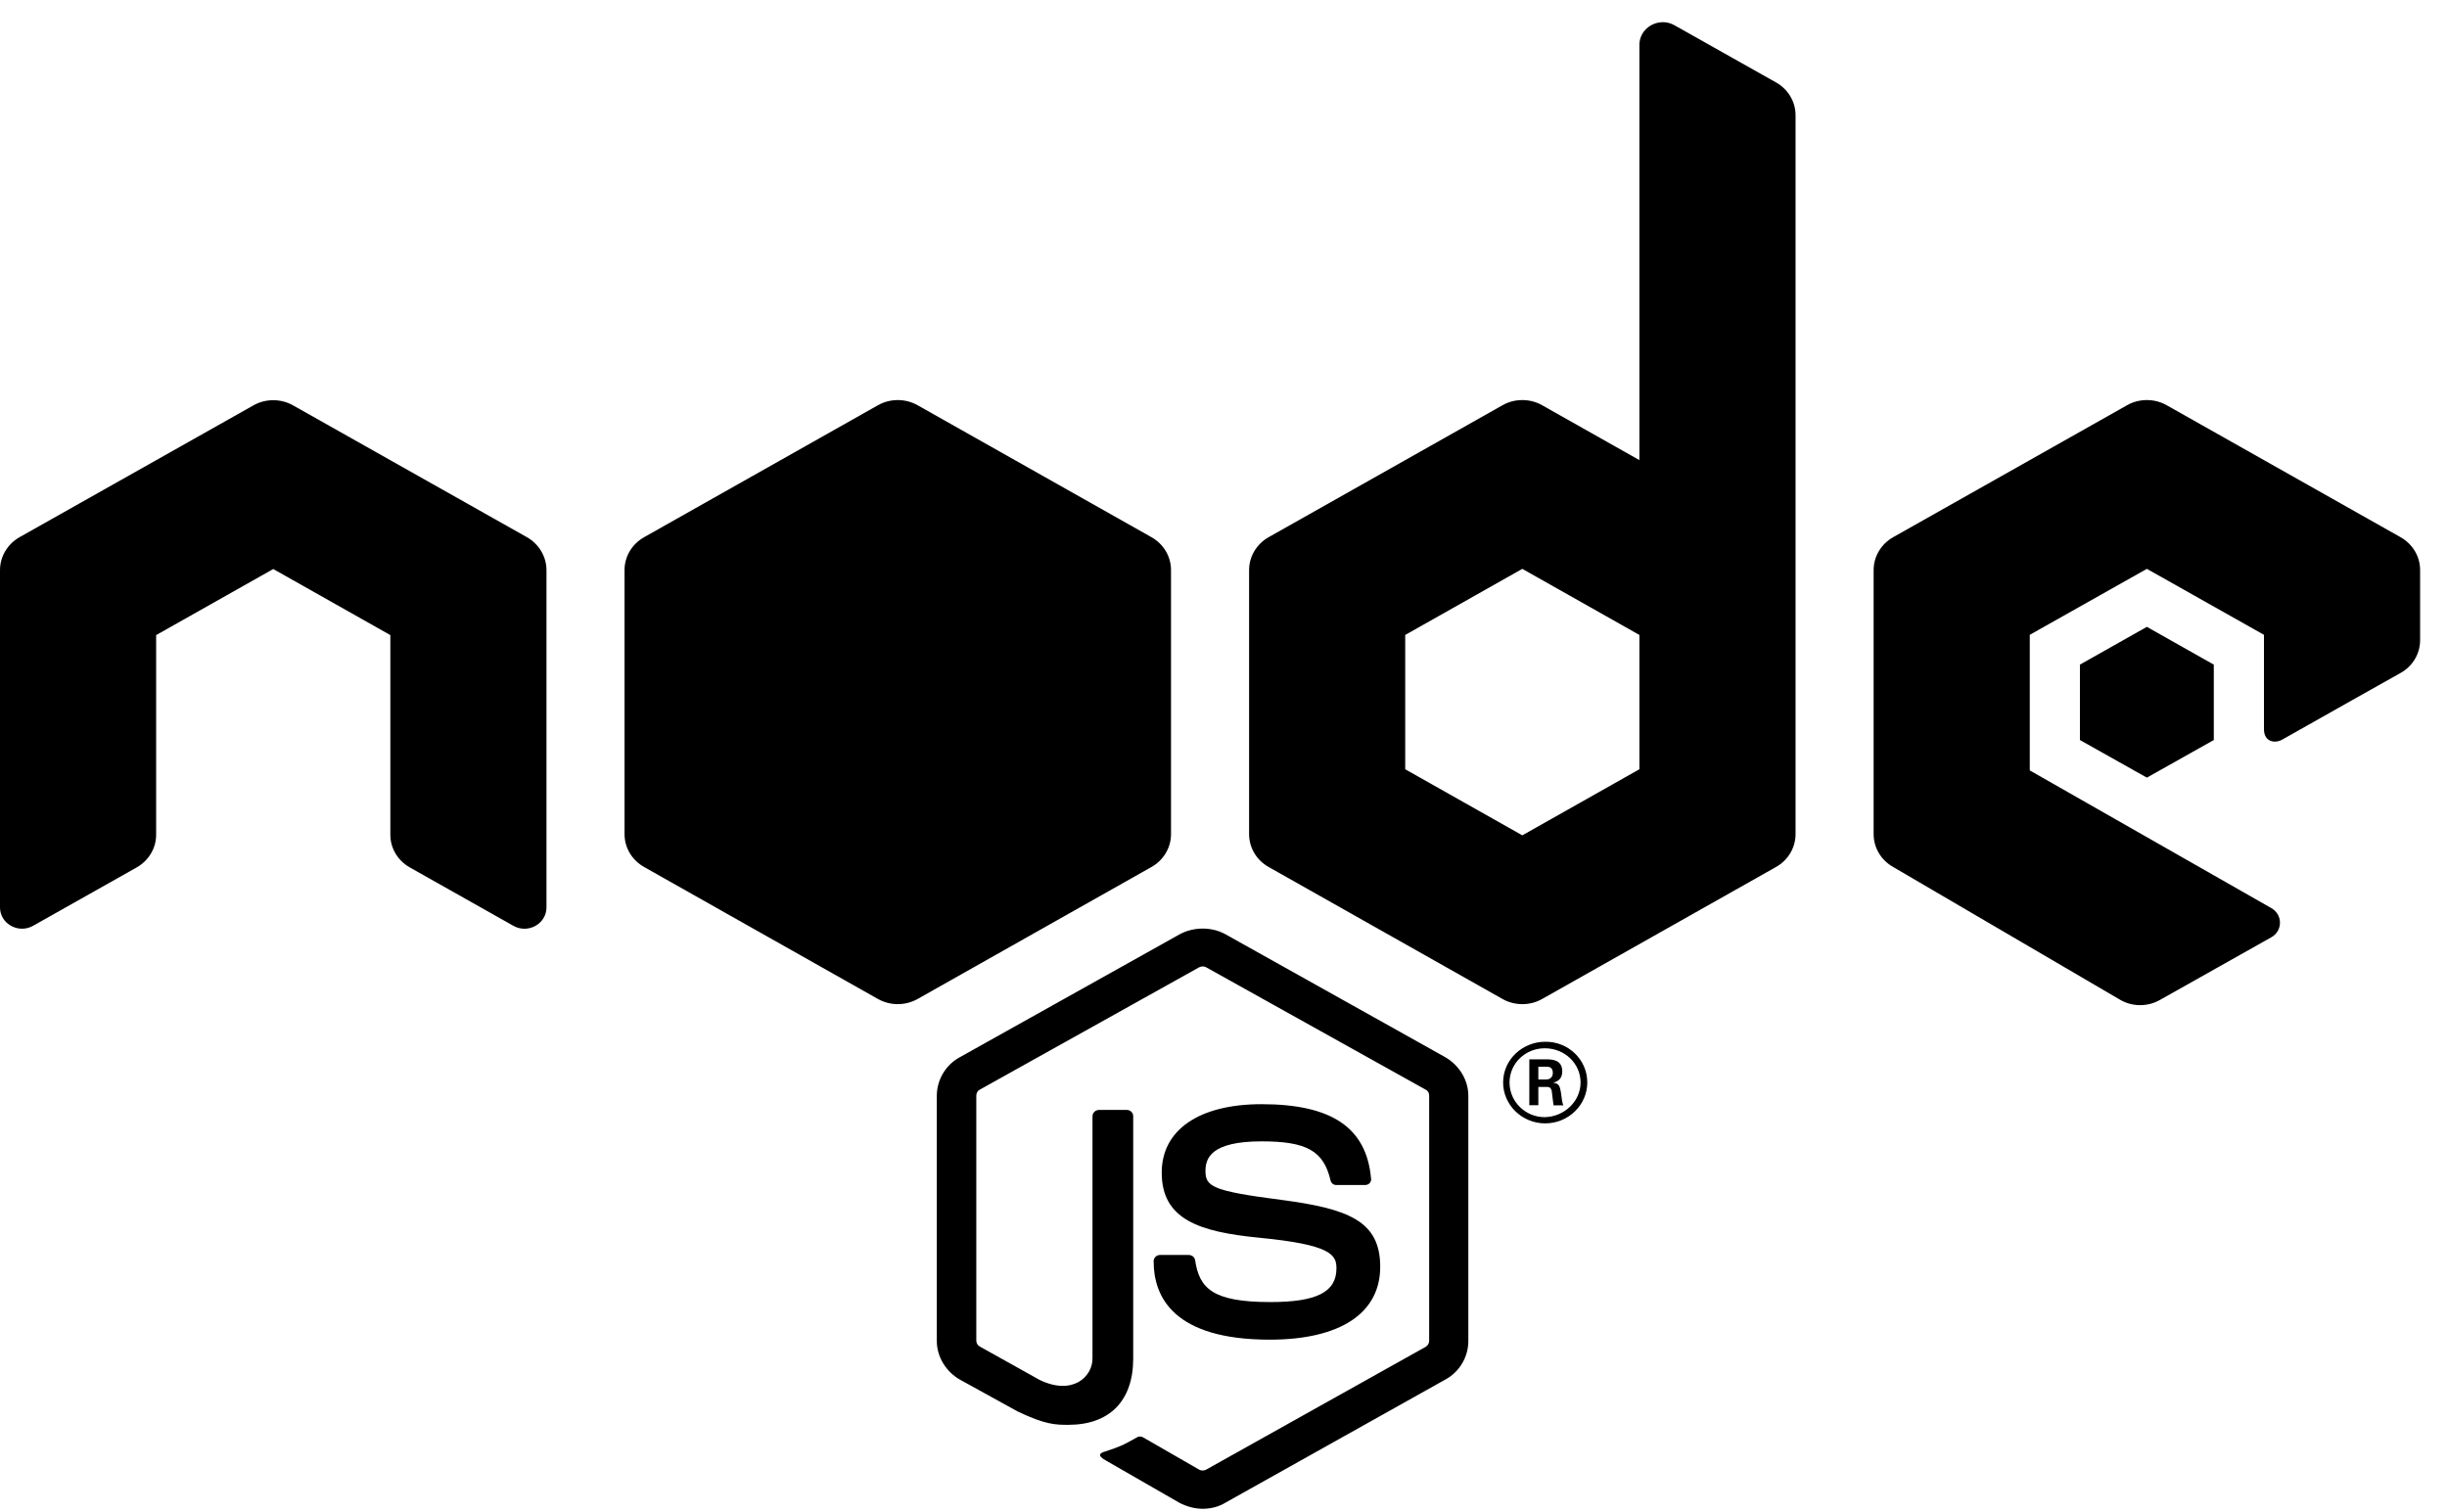 <svg width="89" height="55" viewBox="0 0 89 55" fill="none" xmlns="http://www.w3.org/2000/svg">
<path d="M60.482 0.807C60.036 0.807 59.627 1.152 59.627 1.633V16.738L56.089 14.741C55.868 14.614 55.618 14.553 55.368 14.553C55.119 14.553 54.869 14.614 54.648 14.741L46.146 19.539C45.703 19.787 45.431 20.244 45.431 20.736V30.344C45.431 30.839 45.703 31.294 46.146 31.541L54.648 36.34C54.869 36.466 55.119 36.528 55.368 36.528C55.618 36.528 55.868 36.466 56.089 36.34L64.591 31.541C65.034 31.294 65.306 30.836 65.306 30.344V25.54V20.736V4.188C65.306 3.699 65.037 3.249 64.602 3.002L60.903 0.919C60.764 0.842 60.623 0.807 60.482 0.807ZM32.653 14.553C32.404 14.553 32.155 14.616 31.932 14.741L23.431 19.539C22.988 19.787 22.715 20.244 22.715 20.736V30.344C22.715 30.839 22.988 31.294 23.431 31.541L31.932 36.34C32.378 36.59 32.928 36.59 33.374 36.34L41.876 31.541C42.319 31.294 42.591 30.836 42.591 30.344V20.736C42.591 20.242 42.319 19.787 41.876 19.539L33.374 14.741C33.151 14.616 32.902 14.553 32.653 14.553ZM78.084 14.553C77.834 14.553 77.584 14.614 77.363 14.741L68.861 19.539C68.418 19.787 68.146 20.244 68.146 20.736V30.344C68.146 30.839 68.418 31.294 68.861 31.541L77.108 36.367C77.551 36.628 78.106 36.63 78.555 36.377L82.609 34.096C83.029 33.862 83.032 33.272 82.609 33.033L73.825 28.025V23.093L78.084 20.693L82.343 23.093V26.528C82.343 26.987 82.741 27.058 83.008 26.904C84.082 26.294 87.317 24.477 87.317 24.477C87.752 24.233 88.022 23.78 88.022 23.291V20.736C88.022 20.242 87.749 19.787 87.306 19.539L78.805 14.741C78.58 14.614 78.334 14.553 78.084 14.553ZM9.938 14.558C9.688 14.558 9.438 14.62 9.217 14.746L0.715 19.539C0.272 19.789 0 20.247 0 20.742V33.007C0 33.606 0.67 33.977 1.203 33.678L4.975 31.552C5.409 31.305 5.679 30.855 5.679 30.366V23.103L9.938 20.699L14.197 23.103V30.366C14.197 30.855 14.467 31.305 14.901 31.552L18.672 33.678C19.206 33.98 19.876 33.606 19.876 33.007V20.742C19.876 20.247 19.603 19.789 19.16 19.539L10.659 14.746C10.437 14.62 10.188 14.558 9.938 14.558ZM55.368 20.693L59.627 23.098V25.54V27.983L55.368 30.387L51.109 27.983V23.098L55.368 20.693ZM78.084 22.803L75.649 24.177V26.92L78.084 28.288L80.518 26.92V24.177L78.084 22.803ZM43.745 33.779C43.453 33.779 43.157 33.849 42.902 33.989L34.916 38.455C34.391 38.735 34.073 39.286 34.073 39.861V48.782C34.073 49.356 34.405 49.897 34.916 50.188L37.018 51.347C38.026 51.828 38.396 51.831 38.853 51.831C40.358 51.831 41.216 50.959 41.216 49.42V40.607C41.216 40.472 41.108 40.376 40.983 40.376H39.974C39.834 40.376 39.735 40.486 39.735 40.607V49.42C39.735 50.088 39.006 50.773 37.816 50.199L35.631 48.98C35.56 48.939 35.509 48.856 35.509 48.776V39.855C35.509 39.776 35.549 39.682 35.631 39.641L43.617 35.186C43.702 35.145 43.798 35.145 43.867 35.186L51.858 39.641C51.94 39.682 51.98 39.762 51.98 39.855V48.776C51.98 48.87 51.926 48.95 51.858 48.991L43.867 53.462C43.796 53.503 43.685 53.503 43.617 53.462L41.576 52.287C41.522 52.259 41.436 52.243 41.382 52.271C40.817 52.592 40.704 52.634 40.179 52.807C40.04 52.849 39.85 52.931 40.251 53.145L42.902 54.67C43.166 54.805 43.455 54.885 43.745 54.885C44.048 54.885 44.344 54.805 44.577 54.659L52.562 50.188C53.088 49.908 53.405 49.356 53.405 48.782V39.861C53.405 39.286 53.073 38.749 52.562 38.455L44.577 33.989C44.328 33.849 44.037 33.779 43.745 33.779ZM56.2 37.896C55.385 37.896 54.67 38.534 54.67 39.378C54.67 40.194 55.357 40.865 56.2 40.865C57.044 40.865 57.731 40.194 57.731 39.378C57.731 38.534 57.029 37.883 56.2 37.896ZM56.184 38.133C56.905 38.133 57.487 38.682 57.487 39.378C57.487 40.059 56.902 40.623 56.184 40.639C55.477 40.639 54.903 40.073 54.903 39.378C54.903 38.682 55.48 38.133 56.184 38.133ZM55.623 38.535V40.204H55.951V39.539H56.256C56.381 39.539 56.41 39.59 56.439 39.684C56.439 39.697 56.491 40.13 56.505 40.21H56.86C56.821 40.13 56.791 39.902 56.777 39.764C56.737 39.55 56.724 39.402 56.489 39.389C56.614 39.347 56.821 39.283 56.821 38.975C56.821 38.533 56.424 38.535 56.217 38.535H55.623ZM55.951 38.803H56.228C56.313 38.803 56.478 38.801 56.478 39.029C56.478 39.122 56.436 39.273 56.211 39.27H55.951V38.803ZM45.885 40.167C43.605 40.167 42.253 41.107 42.253 42.657C42.253 44.356 43.608 44.81 45.791 45.024C48.403 45.277 48.608 45.641 48.608 46.136C48.608 47.004 47.888 47.365 46.201 47.365C44.086 47.365 43.621 46.857 43.467 45.84C43.453 45.733 43.354 45.652 43.229 45.652H42.192C42.067 45.652 41.959 45.749 41.959 45.883C41.959 47.18 42.689 48.733 46.185 48.733C48.749 48.731 50.2 47.769 50.2 46.082C50.2 44.411 49.037 43.967 46.578 43.645C44.091 43.323 43.844 43.162 43.844 42.598C43.844 42.131 44.048 41.519 45.885 41.519C47.529 41.519 48.142 41.867 48.392 42.937C48.42 43.044 48.498 43.108 48.608 43.108H49.645C49.713 43.108 49.772 43.082 49.812 43.044C49.854 42.992 49.881 42.938 49.867 42.872C49.702 41.025 48.444 40.167 45.885 40.167Z" fill="black"/>
</svg>
